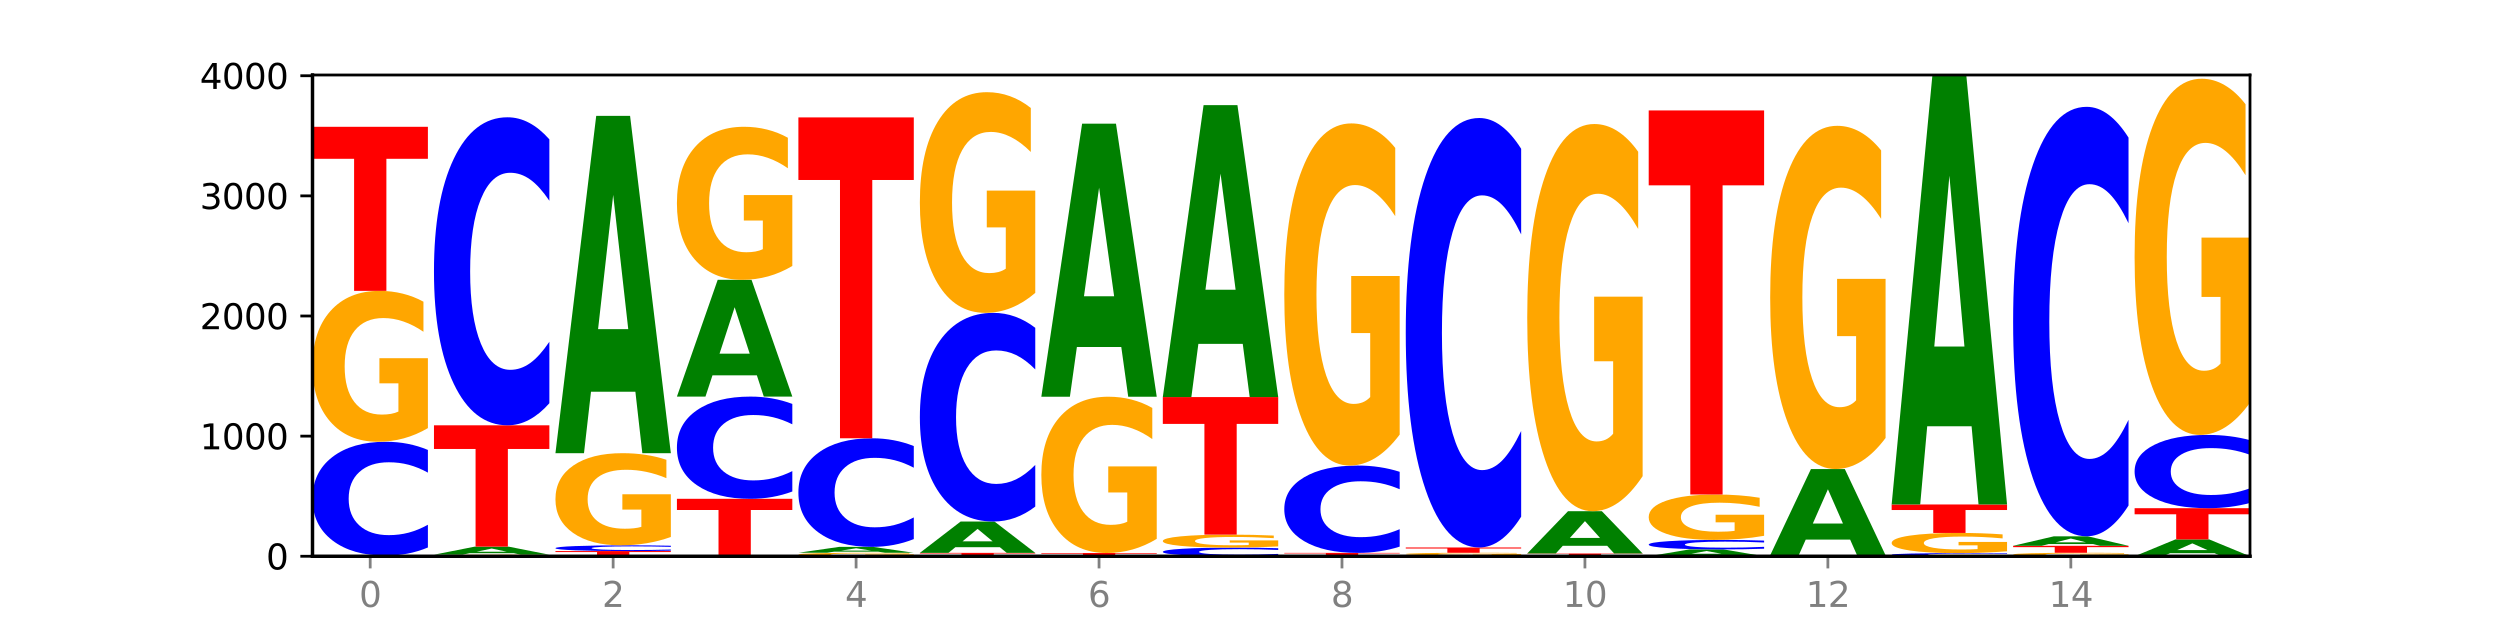 <?xml version="1.0" encoding="utf-8" standalone="no"?>
<!DOCTYPE svg PUBLIC "-//W3C//DTD SVG 1.1//EN"
  "http://www.w3.org/Graphics/SVG/1.1/DTD/svg11.dtd">
<svg xmlns:xlink="http://www.w3.org/1999/xlink" width="720pt" height="180pt" viewBox="0 0 720 180" xmlns="http://www.w3.org/2000/svg" version="1.1">
 <defs>
  <style type="text/css">*{stroke-linejoin: round; stroke-linecap: butt}</style>
 </defs>
 <g id="figure_1">
  <g id="patch_1">
   <path d="M 0 180 
L 720 180 
L 720 0 
L 0 0 
z
" style="fill: #ffffff"/>
  </g>
  <g id="axes_1">
   <g id="patch_2">
    <path d="M 90 160.2 
L 648 160.2 
L 648 21.6 
L 90 21.6 
z
" style="fill: #ffffff"/>
   </g>
   <g id="line2d_1">
    <path d="M 90 160.2 
L 648 160.2 
" clip-path="url(#pe69017a6df)" style="fill: none; stroke: #000000; stroke-width: 0.5; stroke-linecap: square"/>
   </g>
   <g id="patch_3">
    <path d="M 113.022 160.168 
L 100.24 160.168 
L 98.222 160.2 
L 90 160.2 
L 101.742 160.027 
L 111.493 160.027 
L 123.235 160.2 
L 115.02 160.2 
L 113.022 160.168 
z
M 102.279 160.136 
L 110.963 160.136 
L 106.628 160.068 
L 102.279 160.136 
z
" clip-path="url(#pe69017a6df)" style="fill: #008000"/>
   </g>
   <g id="patch_4">
    <path d="M 123.235 157.676 
Q 120.455 158.841 117.449 159.431 
Q 114.443 160.027 111.169 160.027 
Q 101.405 160.027 95.702 155.61 
Q 90 151.192 90 143.638 
Q 90 136.056 95.702 131.645 
Q 101.405 127.228 111.169 127.228 
Q 114.443 127.228 117.449 127.824 
Q 120.455 128.414 123.235 129.579 
L 123.235 136.117 
Q 120.43 134.572 117.708 133.854 
Q 114.987 133.136 111.981 133.136 
Q 106.588 133.136 103.498 135.934 
Q 100.417 138.726 100.417 143.638 
Q 100.417 148.529 103.498 151.328 
Q 106.588 154.119 111.981 154.119 
Q 114.987 154.119 117.708 153.401 
Q 120.43 152.676 123.235 151.131 
L 123.235 157.676 
z
" clip-path="url(#pe69017a6df)" style="fill: #0000ff"/>
   </g>
   <g id="patch_5">
    <path d="M 123.235 123.296 
Q 119.883 125.262 116.278 126.25 
Q 112.673 127.228 108.83 127.228 
Q 100.145 127.228 95.072 121.375 
Q 90 115.523 90 105.514 
Q 90 95.388 95.162 89.581 
Q 100.331 83.773 109.321 83.773 
Q 112.785 83.773 115.958 84.563 
Q 119.138 85.344 121.954 86.888 
L 121.954 95.55 
Q 119.049 93.566 116.174 92.588 
Q 113.299 91.6 110.409 91.6 
Q 105.061 91.6 102.163 95.209 
Q 99.266 98.808 99.266 105.514 
Q 99.266 112.156 102.059 115.783 
Q 104.852 119.401 109.992 119.401 
Q 111.392 119.401 112.591 119.194 
Q 113.79 118.979 114.744 118.53 
L 114.744 110.397 
L 109.269 110.397 
L 109.269 103.153 
L 123.235 103.153 
L 123.235 123.296 
z
" clip-path="url(#pe69017a6df)" style="fill: #ffa600"/>
   </g>
   <g id="patch_6">
    <path d="M 90 36.512 
L 123.235 36.512 
L 123.235 45.729 
L 111.278 45.729 
L 111.278 83.773 
L 101.98 83.773 
L 101.98 45.729 
L 90 45.729 
L 90 36.512 
z
" clip-path="url(#pe69017a6df)" style="fill: #ff0000"/>
   </g>
   <g id="patch_7">
    <path d="M 158.219 160.159 
Q 154.868 160.18 151.263 160.19 
Q 147.657 160.2 143.814 160.2 
Q 135.129 160.2 130.057 160.139 
Q 124.984 160.079 124.984 159.975 
Q 124.984 159.87 130.146 159.81 
Q 135.315 159.75 144.306 159.75 
Q 147.769 159.75 150.942 159.758 
Q 154.123 159.766 156.938 159.782 
L 156.938 159.872 
Q 154.033 159.852 151.158 159.841 
Q 148.283 159.831 145.393 159.831 
Q 140.045 159.831 137.148 159.869 
Q 134.25 159.906 134.25 159.975 
Q 134.25 160.044 137.043 160.082 
Q 139.837 160.119 144.976 160.119 
Q 146.376 160.119 147.576 160.117 
Q 148.775 160.115 149.728 160.11 
L 149.728 160.026 
L 144.254 160.026 
L 144.254 159.951 
L 158.219 159.951 
L 158.219 160.159 
z
" clip-path="url(#pe69017a6df)" style="fill: #ffa600"/>
   </g>
   <g id="patch_8">
    <path d="M 148.006 159.328 
L 135.225 159.328 
L 133.206 159.75 
L 124.984 159.75 
L 136.726 157.432 
L 146.477 157.432 
L 158.219 159.75 
L 150.004 159.75 
L 148.006 159.328 
z
M 137.263 158.898 
L 145.947 158.898 
L 141.612 157.976 
L 137.263 158.898 
z
" clip-path="url(#pe69017a6df)" style="fill: #008000"/>
   </g>
   <g id="patch_9">
    <path d="M 124.984 122.488 
L 158.219 122.488 
L 158.219 129.303 
L 146.263 129.303 
L 146.263 157.432 
L 136.964 157.432 
L 136.964 129.303 
L 124.984 129.303 
L 124.984 122.488 
z
" clip-path="url(#pe69017a6df)" style="fill: #ff0000"/>
   </g>
   <g id="patch_10">
    <path d="M 158.219 116.129 
Q 155.439 119.281 152.433 120.876 
Q 149.427 122.488 146.153 122.488 
Q 136.389 122.488 130.687 110.54 
Q 124.984 98.593 124.984 78.161 
Q 124.984 57.656 130.687 45.726 
Q 136.389 33.779 146.153 33.779 
Q 149.427 33.779 152.433 35.391 
Q 155.439 36.985 158.219 40.137 
L 158.219 57.82 
Q 155.414 53.642 152.693 51.7 
Q 149.971 49.758 146.965 49.758 
Q 141.573 49.758 138.483 57.326 
Q 135.401 64.875 135.401 78.161 
Q 135.401 91.391 138.483 98.959 
Q 141.573 106.509 146.965 106.509 
Q 149.971 106.509 152.693 104.567 
Q 155.414 102.606 158.219 98.428 
L 158.219 116.129 
z
" clip-path="url(#pe69017a6df)" style="fill: #0000ff"/>
   </g>
   <g id="patch_11">
    <path d="M 159.969 158.712 
L 193.204 158.712 
L 193.204 159.002 
L 181.247 159.002 
L 181.247 160.2 
L 171.949 160.2 
L 171.949 159.002 
L 159.969 159.002 
L 159.969 158.712 
z
" clip-path="url(#pe69017a6df)" style="fill: #ff0000"/>
   </g>
   <g id="patch_12">
    <path d="M 193.204 158.593 
Q 190.424 158.652 187.418 158.682 
Q 184.411 158.712 181.137 158.712 
Q 171.374 158.712 165.671 158.489 
Q 159.969 158.265 159.969 157.882 
Q 159.969 157.499 165.671 157.275 
Q 171.374 157.052 181.137 157.052 
Q 184.411 157.052 187.418 157.082 
Q 190.424 157.112 193.204 157.171 
L 193.204 157.502 
Q 190.399 157.423 187.677 157.387 
Q 184.956 157.351 181.95 157.351 
Q 176.557 157.351 173.467 157.492 
Q 170.386 157.634 170.386 157.882 
Q 170.386 158.13 173.467 158.272 
Q 176.557 158.413 181.95 158.413 
Q 184.956 158.413 187.677 158.377 
Q 190.399 158.34 193.204 158.262 
L 193.204 158.593 
z
" clip-path="url(#pe69017a6df)" style="fill: #0000ff"/>
   </g>
   <g id="patch_13">
    <path d="M 193.204 154.651 
Q 189.852 155.851 186.247 156.454 
Q 182.642 157.052 178.798 157.052 
Q 170.113 157.052 165.041 153.478 
Q 159.969 149.903 159.969 143.791 
Q 159.969 137.608 165.13 134.061 
Q 170.3 130.515 179.29 130.515 
Q 182.754 130.515 185.927 130.997 
Q 189.107 131.474 191.923 132.417 
L 191.923 137.707 
Q 189.018 136.495 186.143 135.898 
Q 183.267 135.295 180.377 135.295 
Q 175.029 135.295 172.132 137.498 
Q 169.235 139.697 169.235 143.791 
Q 169.235 147.848 172.028 150.062 
Q 174.821 152.272 179.96 152.272 
Q 181.361 152.272 182.56 152.145 
Q 183.759 152.014 184.712 151.74 
L 184.712 146.773 
L 179.238 146.773 
L 179.238 142.35 
L 193.204 142.35 
L 193.204 154.651 
z
" clip-path="url(#pe69017a6df)" style="fill: #ffa600"/>
   </g>
   <g id="patch_14">
    <path d="M 182.991 112.817 
L 170.209 112.817 
L 168.191 130.515 
L 159.969 130.515 
L 171.711 33.363 
L 181.462 33.363 
L 193.204 130.515 
L 184.988 130.515 
L 182.991 112.817 
z
M 172.248 94.786 
L 180.932 94.786 
L 176.596 56.142 
L 172.248 94.786 
z
" clip-path="url(#pe69017a6df)" style="fill: #008000"/>
   </g>
   <g id="patch_15">
    <path d="M 194.953 143.662 
L 228.188 143.662 
L 228.188 146.887 
L 216.231 146.887 
L 216.231 160.2 
L 206.933 160.2 
L 206.933 146.887 
L 194.953 146.887 
L 194.953 143.662 
z
" clip-path="url(#pe69017a6df)" style="fill: #ff0000"/>
   </g>
   <g id="patch_16">
    <path d="M 228.188 141.552 
Q 225.408 142.598 222.402 143.127 
Q 219.396 143.662 216.122 143.662 
Q 206.358 143.662 200.655 139.697 
Q 194.953 135.731 194.953 128.95 
Q 194.953 122.144 200.655 118.185 
Q 206.358 114.219 216.122 114.219 
Q 219.396 114.219 222.402 114.754 
Q 225.408 115.283 228.188 116.33 
L 228.188 122.199 
Q 225.383 120.812 222.661 120.167 
Q 219.94 119.523 216.934 119.523 
Q 211.541 119.523 208.451 122.034 
Q 205.37 124.54 205.37 128.95 
Q 205.37 133.341 208.451 135.853 
Q 211.541 138.359 216.934 138.359 
Q 219.94 138.359 222.661 137.714 
Q 225.383 137.063 228.188 135.676 
L 228.188 141.552 
z
" clip-path="url(#pe69017a6df)" style="fill: #0000ff"/>
   </g>
   <g id="patch_17">
    <path d="M 217.975 108.093 
L 205.193 108.093 
L 203.175 114.219 
L 194.953 114.219 
L 206.695 80.59 
L 216.446 80.59 
L 228.188 114.219 
L 219.973 114.219 
L 217.975 108.093 
z
M 207.232 101.851 
L 215.916 101.851 
L 211.581 88.475 
L 207.232 101.851 
z
" clip-path="url(#pe69017a6df)" style="fill: #008000"/>
   </g>
   <g id="patch_18">
    <path d="M 228.188 76.602 
Q 224.836 78.596 221.231 79.597 
Q 217.626 80.59 213.783 80.59 
Q 205.098 80.59 200.025 74.653 
Q 194.953 68.717 194.953 58.564 
Q 194.953 48.294 200.115 42.403 
Q 205.284 36.512 214.274 36.512 
Q 217.738 36.512 220.911 37.313 
Q 224.091 38.105 226.907 39.671 
L 226.907 48.458 
Q 224.002 46.445 221.127 45.453 
Q 218.252 44.451 215.362 44.451 
Q 210.014 44.451 207.116 48.112 
Q 204.219 51.763 204.219 58.564 
Q 204.219 65.302 207.012 68.981 
Q 209.805 72.65 214.945 72.65 
Q 216.345 72.65 217.544 72.441 
Q 218.743 72.222 219.697 71.767 
L 219.697 63.518 
L 214.222 63.518 
L 214.222 56.17 
L 228.188 56.17 
L 228.188 76.602 
z
" clip-path="url(#pe69017a6df)" style="fill: #ffa600"/>
   </g>
   <g id="patch_19">
    <path d="M 263.172 160.109 
Q 259.821 160.155 256.216 160.177 
Q 252.61 160.2 248.767 160.2 
Q 240.082 160.2 235.01 160.065 
Q 229.937 159.93 229.937 159.699 
Q 229.937 159.465 235.099 159.331 
Q 240.268 159.197 249.259 159.197 
Q 252.722 159.197 255.895 159.215 
Q 259.076 159.233 261.891 159.269 
L 261.891 159.469 
Q 258.986 159.423 256.111 159.4 
Q 253.236 159.377 250.346 159.377 
Q 244.998 159.377 242.101 159.461 
Q 239.203 159.544 239.203 159.699 
Q 239.203 159.852 241.996 159.936 
Q 244.79 160.019 249.929 160.019 
Q 251.329 160.019 252.529 160.015 
Q 253.728 160.01 254.681 159.999 
L 254.681 159.811 
L 249.207 159.811 
L 249.207 159.644 
L 263.172 159.644 
L 263.172 160.109 
z
" clip-path="url(#pe69017a6df)" style="fill: #ffa600"/>
   </g>
   <g id="patch_20">
    <path d="M 252.959 158.888 
L 240.178 158.888 
L 238.159 159.197 
L 229.937 159.197 
L 241.679 157.501 
L 251.43 157.501 
L 263.172 159.197 
L 254.957 159.197 
L 252.959 158.888 
z
M 242.216 158.573 
L 250.9 158.573 
L 246.565 157.899 
L 242.216 158.573 
z
" clip-path="url(#pe69017a6df)" style="fill: #008000"/>
   </g>
   <g id="patch_21">
    <path d="M 263.172 155.259 
Q 260.392 156.371 257.386 156.933 
Q 254.38 157.501 251.106 157.501 
Q 241.342 157.501 235.64 153.289 
Q 229.937 149.076 229.937 141.873 
Q 229.937 134.643 235.64 130.437 
Q 241.342 126.225 251.106 126.225 
Q 254.38 126.225 257.386 126.793 
Q 260.392 127.355 263.172 128.467 
L 263.172 134.701 
Q 260.367 133.228 257.646 132.543 
Q 254.924 131.858 251.918 131.858 
Q 246.526 131.858 243.436 134.527 
Q 240.354 137.189 240.354 141.873 
Q 240.354 146.537 243.436 149.206 
Q 246.526 151.868 251.918 151.868 
Q 254.924 151.868 257.646 151.183 
Q 260.367 150.491 263.172 149.018 
L 263.172 155.259 
z
" clip-path="url(#pe69017a6df)" style="fill: #0000ff"/>
   </g>
   <g id="patch_22">
    <path d="M 229.937 33.813 
L 263.172 33.813 
L 263.172 51.836 
L 251.216 51.836 
L 251.216 126.225 
L 241.917 126.225 
L 241.917 51.836 
L 229.937 51.836 
L 229.937 33.813 
z
" clip-path="url(#pe69017a6df)" style="fill: #ff0000"/>
   </g>
   <g id="patch_23">
    <path d="M 264.922 159.231 
L 298.157 159.231 
L 298.157 159.42 
L 286.2 159.42 
L 286.2 160.2 
L 276.902 160.2 
L 276.902 159.42 
L 264.922 159.42 
L 264.922 159.231 
z
" clip-path="url(#pe69017a6df)" style="fill: #ff0000"/>
   </g>
   <g id="patch_24">
    <path d="M 287.944 157.586 
L 275.162 157.586 
L 273.144 159.231 
L 264.922 159.231 
L 276.664 150.201 
L 286.415 150.201 
L 298.157 159.231 
L 289.941 159.231 
L 287.944 157.586 
z
M 277.2 155.91 
L 285.885 155.91 
L 281.549 152.318 
L 277.2 155.91 
z
" clip-path="url(#pe69017a6df)" style="fill: #008000"/>
   </g>
   <g id="patch_25">
    <path d="M 298.157 145.893 
Q 295.377 148.029 292.371 149.109 
Q 289.364 150.201 286.09 150.201 
Q 276.327 150.201 270.624 142.107 
Q 264.922 134.013 264.922 120.171 
Q 264.922 106.28 270.624 98.198 
Q 276.327 90.104 286.09 90.104 
Q 289.364 90.104 292.371 91.197 
Q 295.377 92.277 298.157 94.412 
L 298.157 106.392 
Q 295.352 103.561 292.63 102.245 
Q 289.909 100.929 286.903 100.929 
Q 281.51 100.929 278.42 106.056 
Q 275.338 111.171 275.338 120.171 
Q 275.338 129.134 278.42 134.261 
Q 281.51 139.376 286.903 139.376 
Q 289.909 139.376 292.63 138.06 
Q 295.352 136.732 298.157 133.901 
L 298.157 145.893 
z
" clip-path="url(#pe69017a6df)" style="fill: #0000ff"/>
   </g>
   <g id="patch_26">
    <path d="M 298.157 84.354 
Q 294.805 87.229 291.2 88.673 
Q 287.595 90.104 283.751 90.104 
Q 275.066 90.104 269.994 81.544 
Q 264.922 72.984 264.922 58.346 
Q 264.922 43.536 270.083 35.042 
Q 275.253 26.548 284.243 26.548 
Q 287.707 26.548 290.88 27.703 
Q 294.06 28.845 296.876 31.103 
L 296.876 43.773 
Q 293.971 40.871 291.096 39.44 
Q 288.22 37.996 285.33 37.996 
Q 279.982 37.996 277.085 43.274 
Q 274.188 48.538 274.188 58.346 
Q 274.188 68.061 276.981 73.365 
Q 279.774 78.656 284.913 78.656 
Q 286.314 78.656 287.513 78.354 
Q 288.712 78.039 289.665 77.382 
L 289.665 65.488 
L 284.191 65.488 
L 284.191 54.893 
L 298.157 54.893 
L 298.157 84.354 
z
" clip-path="url(#pe69017a6df)" style="fill: #ffa600"/>
   </g>
   <g id="patch_27">
    <path d="M 299.906 159.266 
L 333.141 159.266 
L 333.141 159.448 
L 321.184 159.448 
L 321.184 160.2 
L 311.886 160.2 
L 311.886 159.448 
L 299.906 159.448 
L 299.906 159.266 
z
" clip-path="url(#pe69017a6df)" style="fill: #ff0000"/>
   </g>
   <g id="patch_28">
    <path d="M 333.141 155.193 
Q 329.789 157.23 326.184 158.252 
Q 322.579 159.266 318.736 159.266 
Q 310.051 159.266 304.978 153.203 
Q 299.906 147.141 299.906 136.774 
Q 299.906 126.285 305.068 120.27 
Q 310.237 114.254 319.227 114.254 
Q 322.691 114.254 325.864 115.072 
Q 329.044 115.881 331.86 117.48 
L 331.86 126.453 
Q 328.955 124.398 326.08 123.384 
Q 323.205 122.362 320.315 122.362 
Q 314.967 122.362 312.069 126.1 
Q 309.172 129.828 309.172 136.774 
Q 309.172 143.654 311.965 147.411 
Q 314.758 151.158 319.898 151.158 
Q 321.298 151.158 322.497 150.944 
Q 323.696 150.721 324.65 150.256 
L 324.65 141.832 
L 319.175 141.832 
L 319.175 134.328 
L 333.141 134.328 
L 333.141 155.193 
z
" clip-path="url(#pe69017a6df)" style="fill: #ffa600"/>
   </g>
   <g id="patch_29">
    <path d="M 322.928 99.928 
L 310.146 99.928 
L 308.128 114.254 
L 299.906 114.254 
L 311.648 35.612 
L 321.399 35.612 
L 333.141 114.254 
L 324.926 114.254 
L 322.928 99.928 
z
M 312.185 85.332 
L 320.869 85.332 
L 316.534 54.051 
L 312.185 85.332 
z
" clip-path="url(#pe69017a6df)" style="fill: #008000"/>
   </g>
   <g id="patch_30">
    <path d="M 368.125 160.021 
Q 365.345 160.11 362.339 160.155 
Q 359.333 160.2 356.059 160.2 
Q 346.295 160.2 340.593 159.864 
Q 334.89 159.529 334.89 158.955 
Q 334.89 158.379 340.593 158.044 
Q 346.295 157.709 356.059 157.709 
Q 359.333 157.709 362.339 157.754 
Q 365.345 157.799 368.125 157.887 
L 368.125 158.384 
Q 365.32 158.267 362.599 158.212 
Q 359.877 158.158 356.871 158.158 
Q 351.479 158.158 348.389 158.37 
Q 345.307 158.582 345.307 158.955 
Q 345.307 159.327 348.389 159.539 
Q 351.479 159.751 356.871 159.751 
Q 359.877 159.751 362.599 159.697 
Q 365.32 159.642 368.125 159.524 
L 368.125 160.021 
z
" clip-path="url(#pe69017a6df)" style="fill: #0000ff"/>
   </g>
   <g id="patch_31">
    <path d="M 368.125 157.371 
Q 364.774 157.54 361.169 157.625 
Q 357.563 157.709 353.72 157.709 
Q 345.035 157.709 339.963 157.206 
Q 334.89 156.702 334.89 155.842 
Q 334.89 154.971 340.052 154.472 
Q 345.221 153.972 354.212 153.972 
Q 357.675 153.972 360.848 154.04 
Q 364.029 154.107 366.844 154.24 
L 366.844 154.985 
Q 363.939 154.814 361.064 154.73 
Q 358.189 154.645 355.299 154.645 
Q 349.951 154.645 347.054 154.956 
Q 344.156 155.265 344.156 155.842 
Q 344.156 156.413 346.949 156.725 
Q 349.743 157.036 354.882 157.036 
Q 356.282 157.036 357.482 157.018 
Q 358.681 157 359.634 156.961 
L 359.634 156.262 
L 354.159 156.262 
L 354.159 155.639 
L 368.125 155.639 
L 368.125 157.371 
z
" clip-path="url(#pe69017a6df)" style="fill: #ffa600"/>
   </g>
   <g id="patch_32">
    <path d="M 334.89 114.358 
L 368.125 114.358 
L 368.125 122.084 
L 356.168 122.084 
L 356.168 153.972 
L 346.87 153.972 
L 346.87 122.084 
L 334.89 122.084 
L 334.89 114.358 
z
" clip-path="url(#pe69017a6df)" style="fill: #ff0000"/>
   </g>
   <g id="patch_33">
    <path d="M 357.912 99.042 
L 345.131 99.042 
L 343.112 114.358 
L 334.89 114.358 
L 346.632 30.284 
L 356.383 30.284 
L 368.125 114.358 
L 359.91 114.358 
L 357.912 99.042 
z
M 347.169 83.438 
L 355.853 83.438 
L 351.518 49.996 
L 347.169 83.438 
z
" clip-path="url(#pe69017a6df)" style="fill: #008000"/>
   </g>
   <g id="patch_34">
    <path d="M 392.897 160.175 
L 380.115 160.175 
L 378.097 160.2 
L 369.875 160.2 
L 381.617 160.062 
L 391.368 160.062 
L 403.11 160.2 
L 394.894 160.2 
L 392.897 160.175 
z
M 382.153 160.149 
L 390.838 160.149 
L 386.502 160.094 
L 382.153 160.149 
z
" clip-path="url(#pe69017a6df)" style="fill: #008000"/>
   </g>
   <g id="patch_35">
    <path d="M 369.875 159.231 
L 403.11 159.231 
L 403.11 159.393 
L 391.153 159.393 
L 391.153 160.062 
L 381.855 160.062 
L 381.855 159.393 
L 369.875 159.393 
L 369.875 159.231 
z
" clip-path="url(#pe69017a6df)" style="fill: #ff0000"/>
   </g>
   <g id="patch_36">
    <path d="M 403.11 157.428 
Q 400.33 158.322 397.324 158.774 
Q 394.317 159.231 391.043 159.231 
Q 381.28 159.231 375.577 155.844 
Q 369.875 152.456 369.875 146.663 
Q 369.875 140.849 375.577 137.466 
Q 381.28 134.078 391.043 134.078 
Q 394.317 134.078 397.324 134.536 
Q 400.33 134.988 403.11 135.881 
L 403.11 140.895 
Q 400.305 139.711 397.583 139.16 
Q 394.862 138.609 391.856 138.609 
Q 386.463 138.609 383.373 140.755 
Q 380.291 142.896 380.291 146.663 
Q 380.291 150.414 383.373 152.56 
Q 386.463 154.701 391.856 154.701 
Q 394.862 154.701 397.583 154.15 
Q 400.305 153.594 403.11 152.409 
L 403.11 157.428 
z
" clip-path="url(#pe69017a6df)" style="fill: #0000ff"/>
   </g>
   <g id="patch_37">
    <path d="M 403.11 125.163 
Q 399.758 129.621 396.153 131.86 
Q 392.548 134.078 388.704 134.078 
Q 380.019 134.078 374.947 120.807 
Q 369.875 107.536 369.875 84.841 
Q 369.875 61.882 375.036 48.712 
Q 380.206 35.543 389.196 35.543 
Q 392.66 35.543 395.833 37.334 
Q 399.013 39.105 401.829 42.606 
L 401.829 62.248 
Q 398.924 57.75 396.049 55.531 
Q 393.173 53.292 390.283 53.292 
Q 384.935 53.292 382.038 61.474 
Q 379.141 69.637 379.141 84.841 
Q 379.141 99.903 381.934 108.127 
Q 384.727 116.329 389.866 116.329 
Q 391.267 116.329 392.466 115.861 
Q 393.665 115.373 394.618 114.355 
L 394.618 95.914 
L 389.144 95.914 
L 389.144 79.488 
L 403.11 79.488 
L 403.11 125.163 
z
" clip-path="url(#pe69017a6df)" style="fill: #ffa600"/>
   </g>
   <g id="patch_38">
    <path d="M 427.881 160.156 
L 415.099 160.156 
L 413.081 160.2 
L 404.859 160.2 
L 416.601 159.958 
L 426.352 159.958 
L 438.094 160.2 
L 429.879 160.2 
L 427.881 160.156 
z
M 417.138 160.111 
L 425.822 160.111 
L 421.487 160.015 
L 417.138 160.111 
z
" clip-path="url(#pe69017a6df)" style="fill: #008000"/>
   </g>
   <g id="patch_39">
    <path d="M 438.094 159.889 
Q 434.742 159.923 431.137 159.941 
Q 427.532 159.958 423.689 159.958 
Q 415.004 159.958 409.931 159.855 
Q 404.859 159.753 404.859 159.577 
Q 404.859 159.4 410.021 159.298 
Q 415.19 159.197 424.18 159.197 
Q 427.644 159.197 430.817 159.21 
Q 433.997 159.224 436.813 159.251 
L 436.813 159.403 
Q 433.908 159.368 431.033 159.351 
Q 428.158 159.334 425.268 159.334 
Q 419.92 159.334 417.022 159.397 
Q 414.125 159.46 414.125 159.577 
Q 414.125 159.694 416.918 159.757 
Q 419.711 159.821 424.851 159.821 
Q 426.251 159.821 427.45 159.817 
Q 428.649 159.813 429.603 159.805 
L 429.603 159.663 
L 424.128 159.663 
L 424.128 159.536 
L 438.094 159.536 
L 438.094 159.889 
z
" clip-path="url(#pe69017a6df)" style="fill: #ffa600"/>
   </g>
   <g id="patch_40">
    <path d="M 404.859 157.674 
L 438.094 157.674 
L 438.094 157.971 
L 426.137 157.971 
L 426.137 159.197 
L 416.839 159.197 
L 416.839 157.971 
L 404.859 157.971 
L 404.859 157.674 
z
" clip-path="url(#pe69017a6df)" style="fill: #ff0000"/>
   </g>
   <g id="patch_41">
    <path d="M 438.094 148.808 
Q 435.314 153.203 432.308 155.426 
Q 429.302 157.674 426.028 157.674 
Q 416.264 157.674 410.561 141.016 
Q 404.859 124.357 404.859 95.869 
Q 404.859 67.278 410.561 50.645 
Q 416.264 33.986 426.028 33.986 
Q 429.302 33.986 432.308 36.235 
Q 435.314 38.457 438.094 42.852 
L 438.094 67.508 
Q 435.289 61.682 432.567 58.974 
Q 429.846 56.266 426.84 56.266 
Q 421.447 56.266 418.357 66.818 
Q 415.276 77.345 415.276 95.869 
Q 415.276 114.316 418.357 124.868 
Q 421.447 135.395 426.84 135.395 
Q 429.846 135.395 432.567 132.686 
Q 435.289 129.952 438.094 124.127 
L 438.094 148.808 
z
" clip-path="url(#pe69017a6df)" style="fill: #0000ff"/>
   </g>
   <g id="patch_42">
    <path d="M 473.078 160.18 
Q 470.298 160.19 467.292 160.195 
Q 464.286 160.2 461.012 160.2 
Q 451.248 160.2 445.546 160.163 
Q 439.843 160.125 439.843 160.062 
Q 439.843 159.998 445.546 159.96 
Q 451.248 159.923 461.012 159.923 
Q 464.286 159.923 467.292 159.928 
Q 470.298 159.933 473.078 159.943 
L 473.078 159.998 
Q 470.273 159.985 467.552 159.979 
Q 464.83 159.973 461.824 159.973 
Q 456.432 159.973 453.342 159.997 
Q 450.26 160.02 450.26 160.062 
Q 450.26 160.103 453.342 160.127 
Q 456.432 160.15 461.824 160.15 
Q 464.83 160.15 467.552 160.144 
Q 470.273 160.138 473.078 160.125 
L 473.078 160.18 
z
" clip-path="url(#pe69017a6df)" style="fill: #0000ff"/>
   </g>
   <g id="patch_43">
    <path d="M 439.843 159.404 
L 473.078 159.404 
L 473.078 159.505 
L 461.121 159.505 
L 461.121 159.923 
L 451.823 159.923 
L 451.823 159.505 
L 439.843 159.505 
L 439.843 159.404 
z
" clip-path="url(#pe69017a6df)" style="fill: #ff0000"/>
   </g>
   <g id="patch_44">
    <path d="M 462.865 157.186 
L 450.084 157.186 
L 448.065 159.404 
L 439.843 159.404 
L 451.585 147.226 
L 461.336 147.226 
L 473.078 159.404 
L 464.863 159.404 
L 462.865 157.186 
z
M 452.122 154.925 
L 460.806 154.925 
L 456.471 150.081 
L 452.122 154.925 
z
" clip-path="url(#pe69017a6df)" style="fill: #008000"/>
   </g>
   <g id="patch_45">
    <path d="M 473.078 137.137 
Q 469.727 142.181 466.121 144.715 
Q 462.516 147.226 458.673 147.226 
Q 449.988 147.226 444.916 132.207 
Q 439.843 117.189 439.843 91.505 
Q 439.843 65.523 445.005 50.619 
Q 450.174 35.716 459.165 35.716 
Q 462.628 35.716 465.801 37.743 
Q 468.982 39.747 471.797 43.709 
L 471.797 65.937 
Q 468.892 60.847 466.017 58.336 
Q 463.142 55.802 460.252 55.802 
Q 454.904 55.802 452.007 65.062 
Q 449.109 74.299 449.109 91.505 
Q 449.109 108.551 451.902 117.857 
Q 454.696 127.14 459.835 127.14 
Q 461.235 127.14 462.434 126.61 
Q 463.634 126.057 464.587 124.905 
L 464.587 104.036 
L 459.112 104.036 
L 459.112 85.447 
L 473.078 85.447 
L 473.078 137.137 
z
" clip-path="url(#pe69017a6df)" style="fill: #ffa600"/>
   </g>
   <g id="patch_46">
    <path d="M 497.85 159.841 
L 485.068 159.841 
L 483.05 160.2 
L 474.828 160.2 
L 486.57 158.228 
L 496.321 158.228 
L 508.063 160.2 
L 499.847 160.2 
L 497.85 159.841 
z
M 487.106 159.475 
L 495.791 159.475 
L 491.455 158.69 
L 487.106 159.475 
z
" clip-path="url(#pe69017a6df)" style="fill: #008000"/>
   </g>
   <g id="patch_47">
    <path d="M 508.063 158.032 
Q 505.283 158.129 502.276 158.178 
Q 499.27 158.228 495.996 158.228 
Q 486.233 158.228 480.53 157.86 
Q 474.828 157.492 474.828 156.862 
Q 474.828 156.23 480.53 155.863 
Q 486.233 155.495 495.996 155.495 
Q 499.27 155.495 502.276 155.544 
Q 505.283 155.593 508.063 155.691 
L 508.063 156.235 
Q 505.258 156.107 502.536 156.047 
Q 499.815 155.987 496.808 155.987 
Q 491.416 155.987 488.326 156.22 
Q 485.244 156.453 485.244 156.862 
Q 485.244 157.27 488.326 157.503 
Q 491.416 157.736 496.808 157.736 
Q 499.815 157.736 502.536 157.676 
Q 505.258 157.615 508.063 157.487 
L 508.063 158.032 
z
" clip-path="url(#pe69017a6df)" style="fill: #0000ff"/>
   </g>
   <g id="patch_48">
    <path d="M 508.063 154.311 
Q 504.711 154.903 501.106 155.2 
Q 497.501 155.495 493.657 155.495 
Q 484.972 155.495 479.9 153.733 
Q 474.828 151.972 474.828 148.96 
Q 474.828 145.912 479.989 144.164 
Q 485.159 142.417 494.149 142.417 
Q 497.612 142.417 500.786 142.654 
Q 503.966 142.889 506.782 143.354 
L 506.782 145.961 
Q 503.877 145.364 501.002 145.069 
Q 498.126 144.772 495.236 144.772 
Q 489.888 144.772 486.991 145.858 
Q 484.093 146.942 484.093 148.96 
Q 484.093 150.959 486.887 152.05 
Q 489.68 153.139 494.819 153.139 
Q 496.22 153.139 497.419 153.077 
Q 498.618 153.012 499.571 152.877 
L 499.571 150.429 
L 494.097 150.429 
L 494.097 148.249 
L 508.063 148.249 
L 508.063 154.311 
z
" clip-path="url(#pe69017a6df)" style="fill: #ffa600"/>
   </g>
   <g id="patch_49">
    <path d="M 474.828 31.806 
L 508.063 31.806 
L 508.063 53.378 
L 496.106 53.378 
L 496.106 142.417 
L 486.808 142.417 
L 486.808 53.378 
L 474.828 53.378 
L 474.828 31.806 
z
" clip-path="url(#pe69017a6df)" style="fill: #ff0000"/>
   </g>
   <g id="patch_50">
    <path d="M 543.047 160.193 
Q 540.267 160.196 537.261 160.198 
Q 534.255 160.2 530.981 160.2 
Q 521.217 160.2 515.514 160.186 
Q 509.812 160.172 509.812 160.148 
Q 509.812 160.124 515.514 160.11 
Q 521.217 160.096 530.981 160.096 
Q 534.255 160.096 537.261 160.098 
Q 540.267 160.1 543.047 160.104 
L 543.047 160.124 
Q 540.242 160.119 537.52 160.117 
Q 534.799 160.115 531.793 160.115 
Q 526.4 160.115 523.31 160.124 
Q 520.229 160.133 520.229 160.148 
Q 520.229 160.164 523.31 160.172 
Q 526.4 160.181 531.793 160.181 
Q 534.799 160.181 537.52 160.179 
Q 540.242 160.177 543.047 160.172 
L 543.047 160.193 
z
" clip-path="url(#pe69017a6df)" style="fill: #0000ff"/>
   </g>
   <g id="patch_51">
    <path d="M 509.812 159.923 
L 543.047 159.923 
L 543.047 159.957 
L 531.09 159.957 
L 531.09 160.096 
L 521.792 160.096 
L 521.792 159.957 
L 509.812 159.957 
L 509.812 159.923 
z
" clip-path="url(#pe69017a6df)" style="fill: #ff0000"/>
   </g>
   <g id="patch_52">
    <path d="M 532.834 155.398 
L 520.052 155.398 
L 518.034 159.923 
L 509.812 159.923 
L 521.554 135.082 
L 531.305 135.082 
L 543.047 159.923 
L 534.832 159.923 
L 532.834 155.398 
z
M 522.091 150.787 
L 530.775 150.787 
L 526.44 140.906 
L 522.091 150.787 
z
" clip-path="url(#pe69017a6df)" style="fill: #008000"/>
   </g>
   <g id="patch_53">
    <path d="M 543.047 126.138 
Q 539.695 130.61 536.09 132.856 
Q 532.485 135.082 528.642 135.082 
Q 519.957 135.082 514.884 121.769 
Q 509.812 108.456 509.812 85.689 
Q 509.812 62.657 514.974 49.446 
Q 520.143 36.235 529.133 36.235 
Q 532.597 36.235 535.77 38.032 
Q 538.95 39.808 541.766 43.32 
L 541.766 63.024 
Q 538.861 58.512 535.986 56.286 
Q 533.111 54.04 530.221 54.04 
Q 524.873 54.04 521.975 62.248 
Q 519.078 70.436 519.078 85.689 
Q 519.078 100.799 521.871 109.048 
Q 524.664 117.277 529.804 117.277 
Q 531.204 117.277 532.403 116.807 
Q 533.602 116.317 534.556 115.296 
L 534.556 96.797 
L 529.081 96.797 
L 529.081 80.319 
L 543.047 80.319 
L 543.047 126.138 
z
" clip-path="url(#pe69017a6df)" style="fill: #ffa600"/>
   </g>
   <g id="patch_54">
    <path d="M 578.031 160.136 
Q 575.251 160.167 572.245 160.184 
Q 569.239 160.2 565.965 160.2 
Q 556.201 160.2 550.499 160.079 
Q 544.796 159.958 544.796 159.751 
Q 544.796 159.543 550.499 159.422 
Q 556.201 159.3 565.965 159.3 
Q 569.239 159.3 572.245 159.317 
Q 575.251 159.333 578.031 159.365 
L 578.031 159.544 
Q 575.226 159.502 572.505 159.482 
Q 569.783 159.462 566.777 159.462 
Q 561.384 159.462 558.295 159.539 
Q 555.213 159.616 555.213 159.751 
Q 555.213 159.885 558.295 159.961 
Q 561.384 160.038 566.777 160.038 
Q 569.783 160.038 572.505 160.018 
Q 575.226 159.998 578.031 159.956 
L 578.031 160.136 
z
" clip-path="url(#pe69017a6df)" style="fill: #0000ff"/>
   </g>
   <g id="patch_55">
    <path d="M 578.031 158.775 
Q 574.68 159.038 571.074 159.17 
Q 567.469 159.3 563.626 159.3 
Q 554.941 159.3 549.869 158.518 
Q 544.796 157.735 544.796 156.396 
Q 544.796 155.042 549.958 154.265 
Q 555.127 153.488 564.118 153.488 
Q 567.581 153.488 570.754 153.594 
Q 573.935 153.698 576.75 153.905 
L 576.75 155.063 
Q 573.845 154.798 570.97 154.667 
Q 568.095 154.535 565.205 154.535 
Q 559.857 154.535 556.96 155.018 
Q 554.062 155.499 554.062 156.396 
Q 554.062 157.285 556.855 157.77 
Q 559.649 158.253 564.788 158.253 
Q 566.188 158.253 567.387 158.226 
Q 568.587 158.197 569.54 158.137 
L 569.54 157.049 
L 564.065 157.049 
L 564.065 156.08 
L 578.031 156.08 
L 578.031 158.775 
z
" clip-path="url(#pe69017a6df)" style="fill: #ffa600"/>
   </g>
   <g id="patch_56">
    <path d="M 544.796 145.288 
L 578.031 145.288 
L 578.031 146.887 
L 566.074 146.887 
L 566.074 153.488 
L 556.776 153.488 
L 556.776 146.887 
L 544.796 146.887 
L 544.796 145.288 
z
" clip-path="url(#pe69017a6df)" style="fill: #ff0000"/>
   </g>
   <g id="patch_57">
    <path d="M 567.818 122.756 
L 555.037 122.756 
L 553.018 145.288 
L 544.796 145.288 
L 556.538 21.6 
L 566.289 21.6 
L 578.031 145.288 
L 569.816 145.288 
L 567.818 122.756 
z
M 557.075 99.8 
L 565.759 99.8 
L 561.424 50.6 
L 557.075 99.8 
z
" clip-path="url(#pe69017a6df)" style="fill: #008000"/>
   </g>
   <g id="patch_58">
    <path d="M 613.016 160.109 
Q 609.664 160.155 606.059 160.177 
Q 602.454 160.2 598.61 160.2 
Q 589.925 160.2 584.853 160.065 
Q 579.781 159.93 579.781 159.699 
Q 579.781 159.465 584.942 159.331 
Q 590.112 159.197 599.102 159.197 
Q 602.565 159.197 605.739 159.215 
Q 608.919 159.233 611.735 159.269 
L 611.735 159.469 
Q 608.83 159.423 605.955 159.4 
Q 603.079 159.377 600.189 159.377 
Q 594.841 159.377 591.944 159.461 
Q 589.046 159.544 589.046 159.699 
Q 589.046 159.852 591.84 159.936 
Q 594.633 160.019 599.772 160.019 
Q 601.173 160.019 602.372 160.015 
Q 603.571 160.01 604.524 159.999 
L 604.524 159.811 
L 599.05 159.811 
L 599.05 159.644 
L 613.016 159.644 
L 613.016 160.109 
z
" clip-path="url(#pe69017a6df)" style="fill: #ffa600"/>
   </g>
   <g id="patch_59">
    <path d="M 579.781 157.19 
L 613.016 157.19 
L 613.016 157.581 
L 601.059 157.581 
L 601.059 159.197 
L 591.761 159.197 
L 591.761 157.581 
L 579.781 157.581 
L 579.781 157.19 
z
" clip-path="url(#pe69017a6df)" style="fill: #ff0000"/>
   </g>
   <g id="patch_60">
    <path d="M 602.803 156.692 
L 590.021 156.692 
L 588.003 157.19 
L 579.781 157.19 
L 591.523 154.457 
L 601.274 154.457 
L 613.016 157.19 
L 604.8 157.19 
L 602.803 156.692 
z
M 592.059 156.185 
L 600.744 156.185 
L 596.408 155.098 
L 592.059 156.185 
z
" clip-path="url(#pe69017a6df)" style="fill: #008000"/>
   </g>
   <g id="patch_61">
    <path d="M 613.016 145.591 
Q 610.236 149.985 607.229 152.208 
Q 604.223 154.457 600.949 154.457 
Q 591.186 154.457 585.483 137.798 
Q 579.781 121.139 579.781 92.651 
Q 579.781 64.06 585.483 47.427 
Q 591.186 30.768 600.949 30.768 
Q 604.223 30.768 607.229 33.017 
Q 610.236 35.24 613.016 39.634 
L 613.016 64.29 
Q 610.21 58.465 607.489 55.757 
Q 604.768 53.048 601.761 53.048 
Q 596.369 53.048 593.279 63.6 
Q 590.197 74.127 590.197 92.651 
Q 590.197 111.098 593.279 121.65 
Q 596.369 132.177 601.761 132.177 
Q 604.768 132.177 607.489 129.469 
Q 610.21 126.735 613.016 120.909 
L 613.016 145.591 
z
" clip-path="url(#pe69017a6df)" style="fill: #0000ff"/>
   </g>
   <g id="patch_62">
    <path d="M 637.787 159.318 
L 625.005 159.318 
L 622.987 160.2 
L 614.765 160.2 
L 626.507 155.356 
L 636.258 155.356 
L 648 160.2 
L 639.785 160.2 
L 637.787 159.318 
z
M 627.044 158.419 
L 635.728 158.419 
L 631.393 156.492 
L 627.044 158.419 
z
" clip-path="url(#pe69017a6df)" style="fill: #008000"/>
   </g>
   <g id="patch_63">
    <path d="M 614.765 146.361 
L 648 146.361 
L 648 148.115 
L 636.043 148.115 
L 636.043 155.356 
L 626.745 155.356 
L 626.745 148.115 
L 614.765 148.115 
L 614.765 146.361 
z
" clip-path="url(#pe69017a6df)" style="fill: #ff0000"/>
   </g>
   <g id="patch_64">
    <path d="M 648 144.848 
Q 645.22 145.598 642.214 145.977 
Q 639.208 146.361 635.934 146.361 
Q 626.17 146.361 620.467 143.518 
Q 614.765 140.676 614.765 135.815 
Q 614.765 130.936 620.467 128.098 
Q 626.17 125.256 635.934 125.256 
Q 639.208 125.256 642.214 125.64 
Q 645.22 126.019 648 126.769 
L 648 130.976 
Q 645.195 129.982 642.473 129.52 
Q 639.752 129.057 636.746 129.057 
Q 631.353 129.057 628.263 130.858 
Q 625.182 132.654 625.182 135.815 
Q 625.182 138.963 628.263 140.763 
Q 631.353 142.559 636.746 142.559 
Q 639.752 142.559 642.473 142.097 
Q 645.195 141.631 648 140.637 
L 648 144.848 
z
" clip-path="url(#pe69017a6df)" style="fill: #0000ff"/>
   </g>
   <g id="patch_65">
    <path d="M 648 115.974 
Q 644.648 120.615 641.043 122.946 
Q 637.438 125.256 633.595 125.256 
Q 624.91 125.256 619.837 111.44 
Q 614.765 97.623 614.765 73.996 
Q 614.765 50.093 619.927 36.383 
Q 625.096 22.673 634.086 22.673 
Q 637.55 22.673 640.723 24.537 
Q 643.903 26.381 646.719 30.026 
L 646.719 50.475 
Q 643.814 45.791 640.939 43.482 
Q 638.064 41.151 635.174 41.151 
Q 629.826 41.151 626.928 49.669 
Q 624.031 58.167 624.031 73.996 
Q 624.031 89.677 626.824 98.238 
Q 629.617 106.778 634.757 106.778 
Q 636.157 106.778 637.356 106.29 
Q 638.555 105.782 639.509 104.722 
L 639.509 85.524 
L 634.034 85.524 
L 634.034 68.423 
L 648 68.423 
L 648 115.974 
z
" clip-path="url(#pe69017a6df)" style="fill: #ffa600"/>
   </g>
   <g id="matplotlib.axis_1">
    <g id="xtick_1">
     <g id="line2d_2">
      <defs>
       <path id="m873b85c996" d="M 0 0 
L 0 3.5 
" style="stroke: #808080; stroke-width: 0.8"/>
      </defs>
      <g>
       <use xlink:href="#m873b85c996" x="106.618" y="160.2" style="fill: #808080; stroke: #808080; stroke-width: 0.8"/>
      </g>
     </g>
     <g id="text_1">
      <!-- 0 -->
      <g style="fill: #808080" transform="translate(103.436 174.798) scale(0.1 -0.1)">
       <defs>
        <path id="DejaVuSans-30" d="M 2034 4250 
Q 1547 4250 1301 3770 
Q 1056 3291 1056 2328 
Q 1056 1369 1301 889 
Q 1547 409 2034 409 
Q 2525 409 2770 889 
Q 3016 1369 3016 2328 
Q 3016 3291 2770 3770 
Q 2525 4250 2034 4250 
z
M 2034 4750 
Q 2819 4750 3233 4129 
Q 3647 3509 3647 2328 
Q 3647 1150 3233 529 
Q 2819 -91 2034 -91 
Q 1250 -91 836 529 
Q 422 1150 422 2328 
Q 422 3509 836 4129 
Q 1250 4750 2034 4750 
z
" transform="scale(0.016)"/>
       </defs>
       <use xlink:href="#DejaVuSans-30"/>
      </g>
     </g>
    </g>
    <g id="xtick_2">
     <g id="line2d_3">
      <g>
       <use xlink:href="#m873b85c996" x="176.586" y="160.2" style="fill: #808080; stroke: #808080; stroke-width: 0.8"/>
      </g>
     </g>
     <g id="text_2">
      <!-- 2 -->
      <g style="fill: #808080" transform="translate(173.405 174.798) scale(0.1 -0.1)">
       <defs>
        <path id="DejaVuSans-32" d="M 1228 531 
L 3431 531 
L 3431 0 
L 469 0 
L 469 531 
Q 828 903 1448 1529 
Q 2069 2156 2228 2338 
Q 2531 2678 2651 2914 
Q 2772 3150 2772 3378 
Q 2772 3750 2511 3984 
Q 2250 4219 1831 4219 
Q 1534 4219 1204 4116 
Q 875 4013 500 3803 
L 500 4441 
Q 881 4594 1212 4672 
Q 1544 4750 1819 4750 
Q 2544 4750 2975 4387 
Q 3406 4025 3406 3419 
Q 3406 3131 3298 2873 
Q 3191 2616 2906 2266 
Q 2828 2175 2409 1742 
Q 1991 1309 1228 531 
z
" transform="scale(0.016)"/>
       </defs>
       <use xlink:href="#DejaVuSans-32"/>
      </g>
     </g>
    </g>
    <g id="xtick_3">
     <g id="line2d_4">
      <g>
       <use xlink:href="#m873b85c996" x="246.555" y="160.2" style="fill: #808080; stroke: #808080; stroke-width: 0.8"/>
      </g>
     </g>
     <g id="text_3">
      <!-- 4 -->
      <g style="fill: #808080" transform="translate(243.374 174.798) scale(0.1 -0.1)">
       <defs>
        <path id="DejaVuSans-34" d="M 2419 4116 
L 825 1625 
L 2419 1625 
L 2419 4116 
z
M 2253 4666 
L 3047 4666 
L 3047 1625 
L 3713 1625 
L 3713 1100 
L 3047 1100 
L 3047 0 
L 2419 0 
L 2419 1100 
L 313 1100 
L 313 1709 
L 2253 4666 
z
" transform="scale(0.016)"/>
       </defs>
       <use xlink:href="#DejaVuSans-34"/>
      </g>
     </g>
    </g>
    <g id="xtick_4">
     <g id="line2d_5">
      <g>
       <use xlink:href="#m873b85c996" x="316.524" y="160.2" style="fill: #808080; stroke: #808080; stroke-width: 0.8"/>
      </g>
     </g>
     <g id="text_4">
      <!-- 6 -->
      <g style="fill: #808080" transform="translate(313.342 174.798) scale(0.1 -0.1)">
       <defs>
        <path id="DejaVuSans-36" d="M 2113 2584 
Q 1688 2584 1439 2293 
Q 1191 2003 1191 1497 
Q 1191 994 1439 701 
Q 1688 409 2113 409 
Q 2538 409 2786 701 
Q 3034 994 3034 1497 
Q 3034 2003 2786 2293 
Q 2538 2584 2113 2584 
z
M 3366 4563 
L 3366 3988 
Q 3128 4100 2886 4159 
Q 2644 4219 2406 4219 
Q 1781 4219 1451 3797 
Q 1122 3375 1075 2522 
Q 1259 2794 1537 2939 
Q 1816 3084 2150 3084 
Q 2853 3084 3261 2657 
Q 3669 2231 3669 1497 
Q 3669 778 3244 343 
Q 2819 -91 2113 -91 
Q 1303 -91 875 529 
Q 447 1150 447 2328 
Q 447 3434 972 4092 
Q 1497 4750 2381 4750 
Q 2619 4750 2861 4703 
Q 3103 4656 3366 4563 
z
" transform="scale(0.016)"/>
       </defs>
       <use xlink:href="#DejaVuSans-36"/>
      </g>
     </g>
    </g>
    <g id="xtick_5">
     <g id="line2d_6">
      <g>
       <use xlink:href="#m873b85c996" x="386.492" y="160.2" style="fill: #808080; stroke: #808080; stroke-width: 0.8"/>
      </g>
     </g>
     <g id="text_5">
      <!-- 8 -->
      <g style="fill: #808080" transform="translate(383.311 174.798) scale(0.1 -0.1)">
       <defs>
        <path id="DejaVuSans-38" d="M 2034 2216 
Q 1584 2216 1326 1975 
Q 1069 1734 1069 1313 
Q 1069 891 1326 650 
Q 1584 409 2034 409 
Q 2484 409 2743 651 
Q 3003 894 3003 1313 
Q 3003 1734 2745 1975 
Q 2488 2216 2034 2216 
z
M 1403 2484 
Q 997 2584 770 2862 
Q 544 3141 544 3541 
Q 544 4100 942 4425 
Q 1341 4750 2034 4750 
Q 2731 4750 3128 4425 
Q 3525 4100 3525 3541 
Q 3525 3141 3298 2862 
Q 3072 2584 2669 2484 
Q 3125 2378 3379 2068 
Q 3634 1759 3634 1313 
Q 3634 634 3220 271 
Q 2806 -91 2034 -91 
Q 1263 -91 848 271 
Q 434 634 434 1313 
Q 434 1759 690 2068 
Q 947 2378 1403 2484 
z
M 1172 3481 
Q 1172 3119 1398 2916 
Q 1625 2713 2034 2713 
Q 2441 2713 2670 2916 
Q 2900 3119 2900 3481 
Q 2900 3844 2670 4047 
Q 2441 4250 2034 4250 
Q 1625 4250 1398 4047 
Q 1172 3844 1172 3481 
z
" transform="scale(0.016)"/>
       </defs>
       <use xlink:href="#DejaVuSans-38"/>
      </g>
     </g>
    </g>
    <g id="xtick_6">
     <g id="line2d_7">
      <g>
       <use xlink:href="#m873b85c996" x="456.461" y="160.2" style="fill: #808080; stroke: #808080; stroke-width: 0.8"/>
      </g>
     </g>
     <g id="text_6">
      <!-- 10 -->
      <g style="fill: #808080" transform="translate(450.098 174.798) scale(0.1 -0.1)">
       <defs>
        <path id="DejaVuSans-31" d="M 794 531 
L 1825 531 
L 1825 4091 
L 703 3866 
L 703 4441 
L 1819 4666 
L 2450 4666 
L 2450 531 
L 3481 531 
L 3481 0 
L 794 0 
L 794 531 
z
" transform="scale(0.016)"/>
       </defs>
       <use xlink:href="#DejaVuSans-31"/>
       <use xlink:href="#DejaVuSans-30" x="63.623"/>
      </g>
     </g>
    </g>
    <g id="xtick_7">
     <g id="line2d_8">
      <g>
       <use xlink:href="#m873b85c996" x="526.429" y="160.2" style="fill: #808080; stroke: #808080; stroke-width: 0.8"/>
      </g>
     </g>
     <g id="text_7">
      <!-- 12 -->
      <g style="fill: #808080" transform="translate(520.067 174.798) scale(0.1 -0.1)">
       <use xlink:href="#DejaVuSans-31"/>
       <use xlink:href="#DejaVuSans-32" x="63.623"/>
      </g>
     </g>
    </g>
    <g id="xtick_8">
     <g id="line2d_9">
      <g>
       <use xlink:href="#m873b85c996" x="596.398" y="160.2" style="fill: #808080; stroke: #808080; stroke-width: 0.8"/>
      </g>
     </g>
     <g id="text_8">
      <!-- 14 -->
      <g style="fill: #808080" transform="translate(590.036 174.798) scale(0.1 -0.1)">
       <use xlink:href="#DejaVuSans-31"/>
       <use xlink:href="#DejaVuSans-34" x="63.623"/>
      </g>
     </g>
    </g>
   </g>
   <g id="matplotlib.axis_2">
    <g id="ytick_1">
     <g id="line2d_10">
      <defs>
       <path id="m3cdc903b45" d="M 0 0 
L -3.5 0 
" style="stroke: #000000; stroke-width: 0.8"/>
      </defs>
      <g>
       <use xlink:href="#m3cdc903b45" x="90" y="160.2" style="stroke: #000000; stroke-width: 0.8"/>
      </g>
     </g>
     <g id="text_9">
      <!-- 0 -->
      <g transform="translate(76.638 163.999) scale(0.1 -0.1)">
       <use xlink:href="#DejaVuSans-30"/>
      </g>
     </g>
    </g>
    <g id="ytick_2">
     <g id="line2d_11">
      <g>
       <use xlink:href="#m3cdc903b45" x="90" y="125.602" style="stroke: #000000; stroke-width: 0.8"/>
      </g>
     </g>
     <g id="text_10">
      <!-- 1000 -->
      <g transform="translate(57.55 129.401) scale(0.1 -0.1)">
       <use xlink:href="#DejaVuSans-31"/>
       <use xlink:href="#DejaVuSans-30" x="63.623"/>
       <use xlink:href="#DejaVuSans-30" x="127.246"/>
       <use xlink:href="#DejaVuSans-30" x="190.869"/>
      </g>
     </g>
    </g>
    <g id="ytick_3">
     <g id="line2d_12">
      <g>
       <use xlink:href="#m3cdc903b45" x="90" y="91.004" style="stroke: #000000; stroke-width: 0.8"/>
      </g>
     </g>
     <g id="text_11">
      <!-- 2000 -->
      <g transform="translate(57.55 94.803) scale(0.1 -0.1)">
       <use xlink:href="#DejaVuSans-32"/>
       <use xlink:href="#DejaVuSans-30" x="63.623"/>
       <use xlink:href="#DejaVuSans-30" x="127.246"/>
       <use xlink:href="#DejaVuSans-30" x="190.869"/>
      </g>
     </g>
    </g>
    <g id="ytick_4">
     <g id="line2d_13">
      <g>
       <use xlink:href="#m3cdc903b45" x="90" y="56.406" style="stroke: #000000; stroke-width: 0.8"/>
      </g>
     </g>
     <g id="text_12">
      <!-- 3000 -->
      <g transform="translate(57.55 60.205) scale(0.1 -0.1)">
       <defs>
        <path id="DejaVuSans-33" d="M 2597 2516 
Q 3050 2419 3304 2112 
Q 3559 1806 3559 1356 
Q 3559 666 3084 287 
Q 2609 -91 1734 -91 
Q 1441 -91 1130 -33 
Q 819 25 488 141 
L 488 750 
Q 750 597 1062 519 
Q 1375 441 1716 441 
Q 2309 441 2620 675 
Q 2931 909 2931 1356 
Q 2931 1769 2642 2001 
Q 2353 2234 1838 2234 
L 1294 2234 
L 1294 2753 
L 1863 2753 
Q 2328 2753 2575 2939 
Q 2822 3125 2822 3475 
Q 2822 3834 2567 4026 
Q 2313 4219 1838 4219 
Q 1578 4219 1281 4162 
Q 984 4106 628 3988 
L 628 4550 
Q 988 4650 1302 4700 
Q 1616 4750 1894 4750 
Q 2613 4750 3031 4423 
Q 3450 4097 3450 3541 
Q 3450 3153 3228 2886 
Q 3006 2619 2597 2516 
z
" transform="scale(0.016)"/>
       </defs>
       <use xlink:href="#DejaVuSans-33"/>
       <use xlink:href="#DejaVuSans-30" x="63.623"/>
       <use xlink:href="#DejaVuSans-30" x="127.246"/>
       <use xlink:href="#DejaVuSans-30" x="190.869"/>
      </g>
     </g>
    </g>
    <g id="ytick_5">
     <g id="line2d_14">
      <g>
       <use xlink:href="#m3cdc903b45" x="90" y="21.808" style="stroke: #000000; stroke-width: 0.8"/>
      </g>
     </g>
     <g id="text_13">
      <!-- 4000 -->
      <g transform="translate(57.55 25.607) scale(0.1 -0.1)">
       <use xlink:href="#DejaVuSans-34"/>
       <use xlink:href="#DejaVuSans-30" x="63.623"/>
       <use xlink:href="#DejaVuSans-30" x="127.246"/>
       <use xlink:href="#DejaVuSans-30" x="190.869"/>
      </g>
     </g>
    </g>
   </g>
   <g id="patch_66">
    <path d="M 90 160.2 
L 90 21.6 
" style="fill: none; stroke: #000000; stroke-linejoin: miter; stroke-linecap: square"/>
   </g>
   <g id="patch_67">
    <path d="M 648 160.2 
L 648 21.6 
" style="fill: none; stroke: #000000; stroke-width: 0.8; stroke-linejoin: miter; stroke-linecap: square"/>
   </g>
   <g id="patch_68">
    <path d="M 90 160.2 
L 648 160.2 
" style="fill: none; stroke: #000000; stroke-linejoin: miter; stroke-linecap: square"/>
   </g>
   <g id="patch_69">
    <path d="M 90 21.6 
L 648 21.6 
" style="fill: none; stroke: #000000; stroke-width: 0.8; stroke-linejoin: miter; stroke-linecap: square"/>
   </g>
  </g>
 </g>
 <defs>
  <clipPath id="pe69017a6df">
   <rect x="90" y="21.6" width="558" height="138.6"/>
  </clipPath>
 </defs>
</svg>
